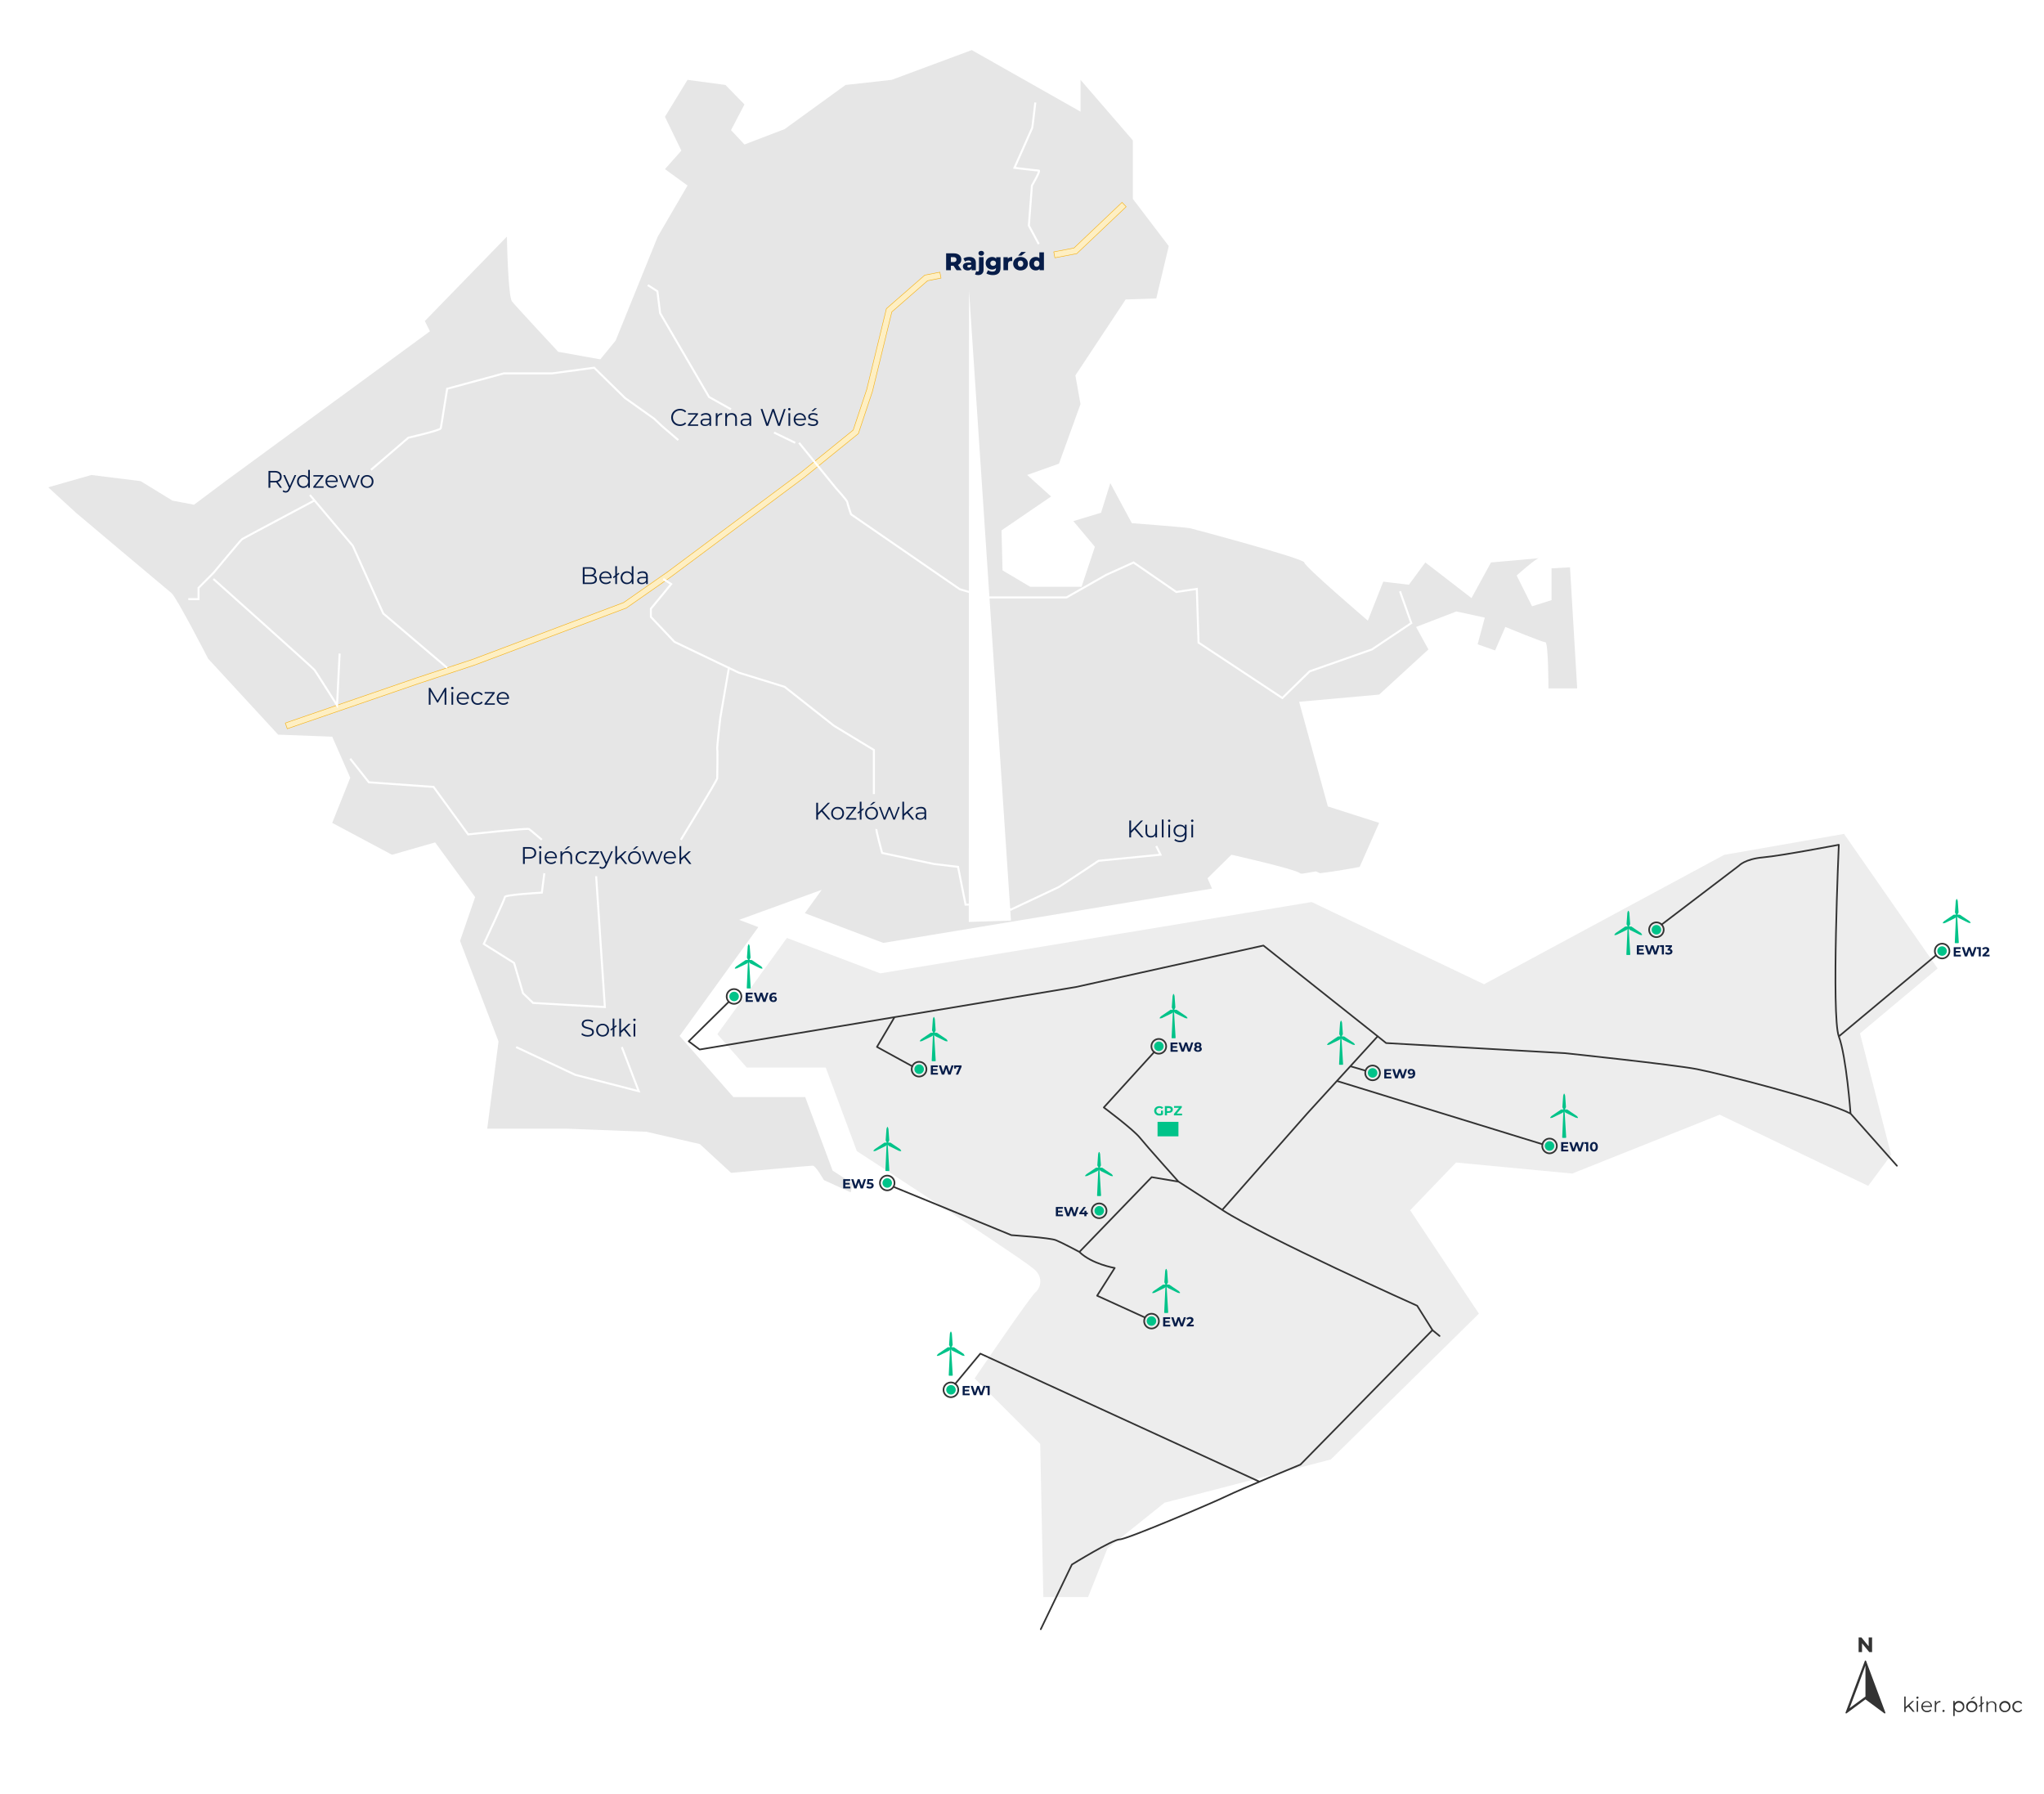 <?xml version="1.0" encoding="UTF-8"?> <svg xmlns="http://www.w3.org/2000/svg" xmlns:xlink="http://www.w3.org/1999/xlink" id="Layer_1" data-name="Layer 1" width="358.84mm" height="314.9mm" viewBox="0 0 1017.19 892.64"><defs><filter id="drop-shadow-6" filterUnits="userSpaceOnUse"><feOffset dx="0" dy="9.09"></feOffset><feGaussianBlur result="blur" stdDeviation="8.28"></feGaussianBlur><feFlood flood-color="#000" flood-opacity=".22"></feFlood><feComposite in2="blur" operator="in"></feComposite><feComposite in="SourceGraphic"></feComposite></filter></defs><g><g><g><path d="m918.74,852.29l9.6-7.1,9.6,7.1-9.6-25.7-4.8,12.8-4.8,12.9Z" style="fill: #333; fill-rule: evenodd; stroke: #333; stroke-linecap: round; stroke-linejoin: round; stroke-width: .65px;"></path><path d="m928.34,828.79v15.4l-7.9,5.8,4-10.6,3.9-10.6Z" style="fill: #fff; fill-rule: evenodd;"></path></g><path d="m931.64,814.79v7.3h-1.4l-3.6-4.4v4.4h-1.7v-7.3h1.4l3.6,4.4v-4.4h1.7Z" style="fill: #333;"></path></g><g><path d="m949.64,849.19l-1.3,1.1v1.6h-.7v-7.7h.7v5.2l3.3-3h.9l-2.3,2.2,2.6,3.2h-.9l-2.3-2.6Z" style="fill: #333;"></path><path d="m953.74,844.69c0-.3.2-.5.5-.5h0c.3,0,.5.2.5.5h0c0,.3-.2.6-.5.6s-.6-.2-.6-.5c.1,0,.1-.1.1-.1h0Zm.1,1.7h.7v5.4h-.7v-5.4Z" style="fill: #333;"></path><path d="m961.44,849.39h-4.6c.1,1.1,1,2,2.1,1.9h.1c.6,0,1.2-.2,1.7-.7l.4.5c-.5.6-1.3.9-2.1.9-1.5.1-2.8-1.1-2.9-2.5v-.2c-.1-1.5,1-2.7,2.5-2.8h.2c1.4,0,2.6,1.1,2.6,2.6q0,.1,0,.3c0-.2,0-.1,0,0Zm-4.6-.6h3.9c-.1-1.1-1-1.9-2.1-1.8-.9.1-1.7.9-1.8,1.8Z" style="fill: #333;"></path><path d="m965.64,846.39v.7h-.2c-1,0-1.8.7-1.9,1.7v3.1h-.7v-5.5h.7v1.1c.5-.7,1.3-1.2,2.1-1.1Z" style="fill: #333;"></path><path d="m966.64,851.39c0-.3.2-.5.5-.6h0c.3,0,.6.2.6.5h0c0,.3-.2.6-.6.6-.3,0-.5-.2-.5-.5h0Z" style="fill: #333;"></path><path d="m977.54,849.19c.1,1.5-1.1,2.7-2.5,2.8h-.2c-.8,0-1.6-.4-2.1-1.1v3h-.7v-7.5h.7v1.1c.5-.7,1.3-1.2,2.1-1.1,1.5,0,2.7,1.1,2.7,2.6v.2Zm-.7,0c-.1-1.1-1-1.9-2.1-1.9s-1.9,1-1.9,2.1c.1,1.1.9,1.9,2,1.9s2-.9,2-2.1h0Z" style="fill: #333;"></path><path d="m978.44,849.19c0-1.5,1.2-2.8,2.8-2.8s2.8,1.2,2.8,2.8c0,1.5-1.2,2.8-2.8,2.8-1.5.1-2.7-1.1-2.8-2.6v-.2Zm4.8,0c-.1-1.1-1-1.9-2.1-1.9s-1.9,1-1.9,2.1c.1,1.1.9,1.9,2,1.9s2-.9,2-2.1h0Zm-1.2-4.9h1l-1.7,1.3h-.7l1.4-1.3Z" style="fill: #333;"></path><path d="m986.34,848.29v3.6h-.7v-3.1l-.7.5-.3-.4,1-.8v-4h.7v3.4l.7-.5.3.4-1,.9Z" style="fill: #333;"></path><path d="m993.44,848.69v3.2h-.7v-3.1c.1-.8-.5-1.6-1.3-1.7h-.3c-1-.1-1.8.7-1.9,1.7v3.2h-.7v-5.4h.7v1c.5-.7,1.3-1.1,2.1-1,1.1-.1,2.1.8,2.2,1.9-.1,0-.1.1-.1.2Z" style="fill: #333;"></path><path d="m994.94,849.19c0-1.5,1.2-2.8,2.8-2.8s2.8,1.2,2.8,2.8c0,1.5-1.2,2.8-2.8,2.8-1.5.1-2.7-1.1-2.8-2.6v-.2Zm4.8,0c-.1-1.1-1-1.9-2.1-1.9s-1.9,1-1.9,2.1c.1,1.1.9,1.9,2,1.9s2-.9,2-2.1h0Z" style="fill: #333;"></path><path d="m1001.44,849.19c-.1-1.5,1.1-2.7,2.6-2.8h.2c.9-.1,1.7.4,2.1,1.1l-.5.4c-.4-.5-1-.8-1.6-.8-1.2.1-2.1,1.1-2,2.3.1,1.1.9,1.9,2,2,.6,0,1.2-.3,1.6-.8l.5.4c-.5.7-1.3,1.1-2.1,1.1-1.5.1-2.7-1.1-2.8-2.6,0-.2,0-.3,0-.3Z" style="fill: #333;"></path></g></g><path d="m111.53,239.91l102.43-75.06-2.55-5.11,40.85-42s.51,29.74,2.55,32.29,22.98,25.02,22.98,25.02l20.94,3.77,7.66-9.39,20.94-51.7,14.81-25.41-11.23-8.17,8.17-9.19-8.17-16.85,11.23-18.38,18.89,2.55,9.44,9.7-6.68,12.77,6.68,7.15,20.01-7.66,30.3-21.96,22.98-2.55,39.83-14.81,54.13,30.64v-15.83l26.04,30.13v29.11l17.87,23.49-6.21,26.04-15.24.51-25.02,37.79,2.55,14.3-10.72,29.62-15.83,5.62,11.91,10.72-24.67,16.85.51,19.91,13.79,8.17h25.53l6.64-19.91-10.72-12.77,13.79-4.18,4.6-14.71,10.72,19.91s27.06,2.04,29.11,2.55,56.68,15.08,56.68,16.99,31.66,28.97,31.66,28.97l7.66-19.4,12.77,1.53,8.17-11.1,22.98,17.74,9.7-17.74s25.53-2.18,24-2.18-11.23,8.68-11.23,8.68l7.66,15.32,9.7-3.06v-15.83l9.19-.51,3.57,60.26h-14.3s0-22.98-1.53-22.98-19.91-7.61-19.91-7.61l-5.11,11.7-8.68-3.06,3.57-13.28-14.13-3.06-20.08,7.71,6.13,11.19-24.51,22.47-39.83,3.57,14.3,52.09,25.53,8.17-9.7,21.91s-27.06,5.24-29.62,3.15c-2.55-2.09-34.19-9.21-34.19-9.21l-11.9,11.72s9.32,20.94,7.79,20.94-12.26,13.28-12.26,13.28l-25.05,4.09-29.08,4.6s-29.11,11.23-30.13,13.28c-1.02,2.04-24.51,16.85-24.51,16.85,0,0-14.75,14.81-13.25,16.34s6.61,7.66,6.61,7.66c0,0-42.38,21.96-41.87,23.49s-10.21,12.26-10.21,12.26l-5.62,23.49-13.38-6.13s-3.98-7.15-5.51-7.15-40.64,3.57-40.64,3.57l-15.53-14.3-26.55-6.13-39.32-1.53h-39.94l5.62-43.4-19.16-50.04,7.52-21.82-19.91-27.2-21.45,6.15-29.76-15.85,8.97-22.47-8.97-20.43-26.92-1.02-34.83-37.79s-15.73-30.64-18.28-32.68c-2.55-2.04-47.49-39.93-47.49-39.93l-13.79-12.67,21.45-6.13,24.51,3.06,15.83,9.7,10.72,2.04,15.02-11.23Z" style="fill: #e6e6e6;"></path><g><path d="m474.5,132.23h-1.3v2.23h-2.37v-8.4h3.84c2.29,0,3.73,1.19,3.73,3.11,0,1.24-.6,2.15-1.64,2.65l1.81,2.64h-2.54l-1.52-2.23Zm.02-4.29h-1.32v2.46h1.32c.98,0,1.48-.46,1.48-1.22s-.49-1.24-1.48-1.24Z" style="fill: #071d49;"></path><path d="m485.63,130.85v3.61h-2.12v-.84c-.32.62-.97.95-1.92.95-1.56,0-2.42-.88-2.42-2,0-1.2.88-1.94,2.89-1.94h1.3c-.04-.66-.48-1.03-1.38-1.03-.62,0-1.32.22-1.76.56l-.77-1.55c.74-.49,1.85-.76,2.87-.76,2.11,0,3.32.94,3.32,3Zm-2.28,1.52v-.56h-.98c-.73,0-1,.26-1,.66s.31.66.85.66c.5,0,.95-.24,1.13-.76Z" style="fill: #071d49;"></path><path d="m485.22,136.56l.58-1.62c.19.12.44.19.71.19.4,0,.67-.26.67-.85v-6.32h2.28v6.33c0,1.58-.97,2.6-2.65,2.6-.6,0-1.19-.11-1.58-.34Zm1.7-10.53c0-.68.55-1.21,1.39-1.21s1.39.49,1.39,1.17c0,.72-.55,1.25-1.39,1.25s-1.39-.53-1.39-1.21Z" style="fill: #071d49;"></path><path d="m497.91,127.96v5.31c0,2.46-1.39,3.62-3.81,3.62-1.25,0-2.43-.29-3.23-.85l.83-1.59c.54.43,1.43.7,2.2.7,1.22,0,1.74-.55,1.74-1.57v-.22c-.44.52-1.1.77-1.93.77-1.73,0-3.19-1.22-3.19-3.14s1.46-3.13,3.19-3.13c.9,0,1.6.29,2.04.9v-.79h2.17Zm-2.25,3.02c0-.79-.6-1.32-1.42-1.32s-1.43.53-1.43,1.32.61,1.33,1.43,1.33,1.42-.54,1.42-1.33Z" style="fill: #071d49;"></path><path d="m503.73,127.86v2.05c-.2-.02-.35-.04-.52-.04-.92,0-1.56.47-1.56,1.61v2.99h-2.28v-6.5h2.17v.78c.47-.59,1.22-.89,2.18-.89Z" style="fill: #071d49;"></path><path d="m504.2,131.2c0-1.96,1.55-3.35,3.67-3.35s3.67,1.39,3.67,3.35-1.52,3.37-3.67,3.37-3.67-1.4-3.67-3.37Zm5.04,0c0-.98-.59-1.54-1.37-1.54s-1.37.55-1.37,1.54.6,1.56,1.37,1.56,1.37-.56,1.37-1.56Zm-.96-5.84h2.28l-2.25,1.82h-1.63l1.61-1.82Z" style="fill: #071d49;"></path><path d="m519.51,125.56v8.9h-2.17v-.65c-.43.52-1.07.76-1.91.76-1.78,0-3.2-1.3-3.2-3.37s1.43-3.35,3.2-3.35c.75,0,1.37.22,1.8.67v-2.96h2.28Zm-2.24,5.64c0-.98-.59-1.54-1.36-1.54s-1.37.55-1.37,1.54.59,1.56,1.37,1.56,1.36-.56,1.36-1.56Z" style="fill: #071d49;"></path></g><g><path d="m408.8,403.89l-1.71,1.74v2.21h-.89v-8.4h.89v5.07l4.93-5.07h1.02l-3.63,3.8,3.89,4.59h-1.05l-3.43-3.95Z" style="fill: #071d49;"></path><path d="m413.62,404.68c0-1.87,1.37-3.2,3.21-3.2s3.2,1.33,3.2,3.2-1.35,3.21-3.2,3.21-3.21-1.34-3.21-3.21Zm5.55,0c0-1.48-1-2.46-2.34-2.46s-2.35.98-2.35,2.46,1.01,2.46,2.35,2.46,2.34-.98,2.34-2.46Z" style="fill: #071d49;"></path><path d="m426.13,407.13v.71h-5.13v-.56l3.97-5.03h-3.9v-.72h4.99v.56l-3.97,5.04h4.04Z" style="fill: #071d49;"></path><path d="m428.72,403.66v4.17h-.85v-3.54l-.82.61-.4-.52,1.21-.91v-4.55h.85v3.91l.84-.64.38.53-1.22.92Z" style="fill: #071d49;"></path><path d="m430.52,404.68c0-1.87,1.37-3.2,3.21-3.2s3.2,1.33,3.2,3.2-1.35,3.21-3.2,3.21-3.21-1.34-3.21-3.21Zm5.55,0c0-1.48-1-2.46-2.34-2.46s-2.35.98-2.35,2.46,1.01,2.46,2.35,2.46,2.34-.98,2.34-2.46Zm-1.49-5.61h1.14l-1.94,1.49h-.84l1.64-1.49Z" style="fill: #071d49;"></path><path d="m447.76,401.53l-2.39,6.31h-.8l-1.99-5.17-1.99,5.17h-.8l-2.38-6.31h.82l1.98,5.36,2.03-5.36h.73l2.02,5.36,2-5.36h.78Z" style="fill: #071d49;"></path><path d="m451.39,404.67l-1.49,1.37v1.8h-.85v-8.9h.85v6.03l3.77-3.44h1.06l-2.7,2.58,2.95,3.73h-1.04l-2.54-3.17Z" style="fill: #071d49;"></path><path d="m460.9,403.93v3.91h-.82v-.98c-.38.65-1.13,1.04-2.17,1.04-1.43,0-2.3-.74-2.3-1.83,0-.97.62-1.79,2.44-1.79h2v-.38c0-1.08-.61-1.67-1.79-1.67-.82,0-1.58.29-2.1.74l-.38-.64c.64-.54,1.57-.85,2.57-.85,1.63,0,2.55.82,2.55,2.45Zm-.85,2.02v-1.03h-1.98c-1.22,0-1.62.48-1.62,1.13,0,.73.59,1.19,1.6,1.19s1.67-.46,2-1.28Z" style="fill: #071d49;"></path></g><g><path d="m564.59,412.74l-1.71,1.74v2.21h-.89v-8.4h.89v5.07l4.93-5.07h1.02l-3.63,3.8,3.89,4.59h-1.05l-3.43-3.95Z" style="fill: #071d49;"></path><path d="m575.8,410.38v6.31h-.82v-1.15c-.44.77-1.26,1.21-2.27,1.21-1.61,0-2.66-.9-2.66-2.71v-3.66h.85v3.57c0,1.34.7,2.03,1.9,2.03,1.32,0,2.15-.85,2.15-2.29v-3.31h.85Z" style="fill: #071d49;"></path><path d="m578.19,407.79h.85v8.9h-.85v-8.9Z" style="fill: #071d49;"></path><path d="m581.23,408.39c0-.32.28-.6.62-.6s.62.26.62.59c0,.35-.26.62-.62.62s-.62-.28-.62-.61Zm.19,1.99h.85v6.31h-.85v-6.31Z" style="fill: #071d49;"></path><path d="m590.49,410.38v5.54c0,2.17-1.07,3.15-3.15,3.15-1.15,0-2.28-.35-2.94-.97l.43-.65c.6.54,1.51.86,2.48.86,1.6,0,2.33-.73,2.33-2.29v-.8c-.53.8-1.43,1.22-2.46,1.22-1.8,0-3.17-1.26-3.17-3.07s1.37-3.05,3.17-3.05c1.06,0,1.97.43,2.5,1.26v-1.21h.82Zm-.83,3c0-1.37-1.01-2.3-2.4-2.3s-2.39.94-2.39,2.3,1,2.32,2.39,2.32,2.4-.95,2.4-2.32Z" style="fill: #071d49;"></path><path d="m592.69,408.39c0-.32.28-.6.62-.6s.62.26.62.59c0,.35-.26.62-.62.62s-.62-.28-.62-.61Zm.19,1.99h.85v6.31h-.85v-6.31Z" style="fill: #071d49;"></path></g><g><path d="m289.31,514.73l.35-.68c.6.59,1.67,1.02,2.77,1.02,1.57,0,2.25-.66,2.25-1.49,0-2.3-5.17-.89-5.17-3.99,0-1.24.96-2.3,3.09-2.3.95,0,1.93.28,2.6.74l-.3.71c-.72-.47-1.56-.7-2.3-.7-1.54,0-2.22.68-2.22,1.52,0,2.3,5.17.91,5.17,3.97,0,1.24-.98,2.29-3.13,2.29-1.26,0-2.49-.44-3.12-1.09Z" style="fill: #071d49;"></path><path d="m296.68,512.6c0-1.87,1.37-3.2,3.21-3.2s3.2,1.33,3.2,3.2-1.35,3.21-3.2,3.21-3.21-1.34-3.21-3.21Zm5.55,0c0-1.48-1-2.46-2.34-2.46s-2.35.98-2.35,2.46,1.01,2.46,2.35,2.46,2.34-.98,2.34-2.46Z" style="fill: #071d49;"></path><path d="m305.75,511.58v4.17h-.85v-3.54l-.82.61-.4-.52,1.21-.91v-4.55h.85v3.91l.84-.64.38.53-1.22.92Z" style="fill: #071d49;"></path><path d="m310.53,512.58l-1.49,1.37v1.8h-.85v-8.9h.85v6.03l3.77-3.44h1.06l-2.7,2.58,2.95,3.73h-1.04l-2.54-3.17Z" style="fill: #071d49;"></path><path d="m315.11,507.45c0-.32.28-.6.62-.6s.62.26.62.59c0,.35-.26.62-.62.62s-.62-.28-.62-.61Zm.19,1.99h.85v6.31h-.85v-6.31Z" style="fill: #071d49;"></path></g><g><path d="m266.84,424.39c0,1.79-1.29,2.87-3.43,2.87h-2.25v2.65h-.89v-8.4h3.14c2.13,0,3.43,1.08,3.43,2.88Zm-.89,0c0-1.34-.89-2.11-2.57-2.11h-2.23v4.2h2.23c1.68,0,2.57-.77,2.57-2.09Z" style="fill: #071d49;"></path><path d="m268.23,421.61c0-.32.28-.6.62-.6s.62.26.62.59c0,.35-.26.62-.62.62s-.62-.28-.62-.61Zm.19,1.99h.85v6.31h-.85v-6.31Z" style="fill: #071d49;"></path><path d="m277.15,427.02h-5.28c.1,1.32,1.1,2.2,2.48,2.2.77,0,1.45-.28,1.93-.83l.48.55c-.56.67-1.44,1.03-2.43,1.03-1.97,0-3.31-1.34-3.31-3.21s1.31-3.2,3.08-3.2,3.06,1.31,3.06,3.2c0,.07-.01.17-.01.26Zm-5.28-.64h4.47c-.11-1.24-1.01-2.1-2.24-2.1s-2.12.86-2.23,2.1Z" style="fill: #071d49;"></path><path d="m284.71,426.25v3.66h-.85v-3.57c0-1.33-.7-2.01-1.89-2.01-1.36,0-2.21.84-2.21,2.28v3.31h-.85v-6.31h.82v1.16c.46-.77,1.31-1.21,2.4-1.21,1.54,0,2.59.89,2.59,2.7Zm-2.85-3.62h-.84l1.64-1.49h1.14l-1.94,1.49Z" style="fill: #071d49;"></path><path d="m286.42,426.76c0-1.88,1.37-3.2,3.25-3.2,1.07,0,1.97.42,2.47,1.25l-.64.43c-.43-.64-1.1-.94-1.83-.94-1.38,0-2.39.98-2.39,2.46s1.01,2.46,2.39,2.46c.73,0,1.4-.29,1.83-.92l.64.43c-.5.82-1.4,1.25-2.47,1.25-1.88,0-3.25-1.33-3.25-3.21Z" style="fill: #071d49;"></path><path d="m298.16,429.2v.71h-5.13v-.56l3.97-5.03h-3.9v-.72h4.99v.56l-3.97,5.04h4.04Z" style="fill: #071d49;"></path><path d="m305.02,423.6l-3.15,7.06c-.53,1.24-1.2,1.63-2.1,1.63-.59,0-1.15-.19-1.54-.58l.4-.63c.31.31.7.48,1.15.48.56,0,.95-.26,1.31-1.06l.28-.61-2.82-6.3h.89l2.38,5.36,2.37-5.36h.84Z" style="fill: #071d49;"></path><path d="m308.57,426.74l-1.49,1.37v1.8h-.85v-8.9h.85v6.03l3.77-3.44h1.06l-2.7,2.58,2.95,3.73h-1.04l-2.54-3.17Z" style="fill: #071d49;"></path><path d="m312.55,426.76c0-1.87,1.37-3.2,3.21-3.2s3.2,1.33,3.2,3.2-1.35,3.21-3.2,3.21-3.21-1.34-3.21-3.21Zm5.55,0c0-1.48-1-2.46-2.34-2.46s-2.35.98-2.35,2.46,1.01,2.46,2.35,2.46,2.34-.98,2.34-2.46Zm-1.49-5.61h1.14l-1.94,1.49h-.84l1.64-1.49Z" style="fill: #071d49;"></path><path d="m329.79,423.6l-2.39,6.31h-.8l-1.99-5.17-1.99,5.17h-.8l-2.38-6.31h.82l1.98,5.36,2.03-5.36h.73l2.02,5.36,2-5.36h.78Z" style="fill: #071d49;"></path><path d="m336.39,427.02h-5.28c.1,1.32,1.1,2.2,2.48,2.2.77,0,1.45-.28,1.93-.83l.48.55c-.56.67-1.44,1.03-2.43,1.03-1.97,0-3.31-1.34-3.31-3.21s1.31-3.2,3.08-3.2,3.06,1.31,3.06,3.2c0,.07-.01.17-.01.26Zm-5.28-.64h4.47c-.11-1.24-1.01-2.1-2.24-2.1s-2.12.86-2.23,2.1Z" style="fill: #071d49;"></path><path d="m340.49,426.74l-1.49,1.37v1.8h-.85v-8.9h.85v6.03l3.77-3.44h1.06l-2.7,2.58,2.95,3.73h-1.04l-2.54-3.17Z" style="fill: #071d49;"></path></g><g><path d="m139.35,242.72l-1.92-2.7c-.22.02-.43.04-.67.04h-2.25v2.66h-.89v-8.39h3.14c2.13,0,3.43,1.08,3.43,2.88,0,1.32-.7,2.24-1.92,2.64l2.05,2.88h-.97Zm-.05-5.52c0-1.34-.89-2.11-2.57-2.11h-2.23v4.21h2.23c1.68,0,2.57-.78,2.57-2.1Z" style="fill: #071d49;"></path><path d="m147.42,236.41l-3.15,7.06c-.53,1.24-1.2,1.63-2.1,1.63-.59,0-1.15-.19-1.54-.58l.4-.63c.31.31.7.48,1.15.48.56,0,.95-.26,1.31-1.06l.28-.61-2.82-6.3h.89l2.38,5.36,2.37-5.36h.84Z" style="fill: #071d49;"></path><path d="m154.2,233.82v8.9h-.82v-1.25c-.52.85-1.39,1.31-2.43,1.31-1.8,0-3.14-1.31-3.14-3.21s1.34-3.2,3.14-3.2c1.01,0,1.87.43,2.4,1.25v-3.79h.85Zm-.84,5.74c0-1.47-1.01-2.46-2.34-2.46s-2.35.98-2.35,2.46,1.01,2.46,2.35,2.46,2.34-.98,2.34-2.46Z" style="fill: #071d49;"></path><path d="m161.03,242.01v.71h-5.13v-.56l3.97-5.03h-3.9v-.72h4.99v.56l-3.97,5.04h4.04Z" style="fill: #071d49;"></path><path d="m168.09,239.83h-5.28c.1,1.32,1.1,2.2,2.48,2.2.77,0,1.45-.28,1.93-.83l.48.55c-.56.67-1.44,1.03-2.43,1.03-1.97,0-3.31-1.34-3.31-3.21s1.31-3.2,3.08-3.2,3.06,1.31,3.06,3.2c0,.07-.01.17-.01.26Zm-5.28-.63h4.47c-.11-1.24-1.01-2.1-2.24-2.1s-2.12.86-2.23,2.1Z" style="fill: #071d49;"></path><path d="m178.99,236.41l-2.39,6.31h-.8l-1.99-5.17-1.99,5.17h-.8l-2.38-6.31h.82l1.98,5.36,2.03-5.36h.73l2.02,5.36,2-5.36h.78Z" style="fill: #071d49;"></path><path d="m179.46,239.57c0-1.87,1.37-3.2,3.21-3.2s3.2,1.33,3.2,3.2-1.35,3.21-3.2,3.21-3.21-1.34-3.21-3.21Zm5.55,0c0-1.47-1-2.46-2.34-2.46s-2.35.98-2.35,2.46,1.01,2.46,2.35,2.46,2.34-.98,2.34-2.46Z" style="fill: #071d49;"></path></g><g><path d="m334.01,207.71c0-2.46,1.87-4.27,4.4-4.27,1.22,0,2.33.41,3.07,1.22l-.56.56c-.68-.7-1.52-1-2.48-1-2.03,0-3.55,1.49-3.55,3.48s1.52,3.48,3.55,3.48c.96,0,1.8-.3,2.48-1.01l.56.56c-.74.82-1.85,1.24-3.08,1.24-2.52,0-4.39-1.81-4.39-4.27Z" style="fill: #071d49;"></path><path d="m347.44,211.2v.71h-5.13v-.56l3.97-5.03h-3.9v-.72h4.99v.56l-3.97,5.04h4.04Z" style="fill: #071d49;"></path><path d="m353.88,208v3.91h-.82v-.98c-.38.65-1.13,1.04-2.17,1.04-1.43,0-2.3-.74-2.3-1.83,0-.97.62-1.79,2.44-1.79h2v-.38c0-1.08-.61-1.67-1.79-1.67-.82,0-1.58.29-2.1.74l-.38-.64c.64-.54,1.57-.85,2.57-.85,1.63,0,2.55.82,2.55,2.45Zm-.85,2.02v-1.03h-1.98c-1.22,0-1.62.48-1.62,1.13,0,.73.59,1.19,1.6,1.19s1.67-.46,2-1.28Z" style="fill: #071d49;"></path><path d="m359.38,205.55v.83c-.07,0-.14-.01-.2-.01-1.32,0-2.12.84-2.12,2.33v3.21h-.85v-6.31h.82v1.24c.4-.84,1.2-1.28,2.36-1.28Z" style="fill: #071d49;"></path><path d="m366.72,208.25v3.66h-.85v-3.57c0-1.33-.7-2.01-1.89-2.01-1.36,0-2.21.84-2.21,2.28v3.31h-.85v-6.31h.82v1.16c.46-.77,1.31-1.21,2.4-1.21,1.54,0,2.59.89,2.59,2.7Z" style="fill: #071d49;"></path><path d="m373.8,208v3.91h-.82v-.98c-.38.65-1.13,1.04-2.17,1.04-1.43,0-2.3-.74-2.3-1.83,0-.97.62-1.79,2.44-1.79h2v-.38c0-1.08-.61-1.67-1.79-1.67-.82,0-1.58.29-2.1.74l-.38-.64c.64-.54,1.57-.85,2.57-.85,1.63,0,2.55.82,2.55,2.45Zm-.85,2.02v-1.03h-1.98c-1.22,0-1.62.48-1.62,1.13,0,.73.59,1.19,1.6,1.19s1.67-.46,2-1.28Z" style="fill: #071d49;"></path><path d="m390.97,203.51l-2.83,8.4h-.94l-2.46-7.16-2.47,7.16h-.92l-2.83-8.4h.91l2.42,7.22,2.51-7.22h.83l2.47,7.26,2.46-7.26h.85Z" style="fill: #071d49;"></path><path d="m392.19,203.61c0-.32.28-.6.62-.6s.62.26.62.59c0,.35-.26.62-.62.62s-.62-.28-.62-.61Zm.19,1.99h.85v6.31h-.85v-6.31Z" style="fill: #071d49;"></path><path d="m401.1,209.02h-5.28c.1,1.32,1.1,2.2,2.48,2.2.77,0,1.45-.28,1.93-.83l.48.55c-.56.67-1.44,1.03-2.43,1.03-1.97,0-3.31-1.34-3.31-3.21s1.31-3.2,3.08-3.2,3.06,1.31,3.06,3.2c0,.07-.01.17-.01.26Zm-5.28-.64h4.47c-.11-1.24-1.01-2.1-2.24-2.1s-2.12.86-2.23,2.1Z" style="fill: #071d49;"></path><path d="m401.98,211.19l.38-.67c.5.4,1.36.71,2.24.71,1.2,0,1.69-.41,1.69-1.03,0-1.64-4.09-.35-4.09-2.84,0-1.03.89-1.8,2.49-1.8.82,0,1.7.23,2.23.59l-.37.68c-.55-.38-1.21-.54-1.86-.54-1.14,0-1.64.44-1.64,1.04,0,1.7,4.09.42,4.09,2.84,0,1.09-.96,1.8-2.6,1.8-1.04,0-2.05-.33-2.57-.78Zm3.47-8.05h1.14l-1.94,1.49h-.84l1.64-1.49Z" style="fill: #071d49;"></path></g><g><path d="m297.03,288.39c0,1.43-1.06,2.24-3.15,2.24h-3.86v-8.4h3.62c1.87,0,2.95.79,2.95,2.16,0,.96-.52,1.59-1.28,1.91,1.08.24,1.73.95,1.73,2.09Zm-6.13-5.42v3.05h2.67c1.34,0,2.12-.52,2.12-1.52s-.78-1.52-2.12-1.52h-2.67Zm5.24,5.35c0-1.09-.8-1.57-2.28-1.57h-2.96v3.15h2.96c1.48,0,2.28-.48,2.28-1.58Z" style="fill: #071d49;"></path><path d="m304.37,287.74h-5.28c.1,1.32,1.1,2.2,2.48,2.2.77,0,1.45-.28,1.93-.83l.48.55c-.56.67-1.44,1.03-2.43,1.03-1.97,0-3.31-1.34-3.31-3.21s1.31-3.2,3.08-3.2,3.06,1.31,3.06,3.2c0,.07-.01.17-.01.26Zm-5.28-.64h4.47c-.11-1.23-1.01-2.1-2.24-2.1s-2.12.86-2.23,2.1Z" style="fill: #071d49;"></path><path d="m307.04,286.46v4.17h-.85v-3.54l-.82.61-.4-.52,1.21-.91v-4.55h.85v3.91l.84-.63.38.53-1.22.92Z" style="fill: #071d49;"></path><path d="m315.23,281.73v8.9h-.82v-1.25c-.52.85-1.39,1.31-2.43,1.31-1.8,0-3.14-1.31-3.14-3.21s1.34-3.2,3.14-3.2c1.01,0,1.87.43,2.4,1.25v-3.79h.85Zm-.84,5.75c0-1.48-1.01-2.46-2.34-2.46s-2.35.98-2.35,2.46,1.01,2.46,2.35,2.46,2.34-.98,2.34-2.46Z" style="fill: #071d49;"></path><path d="m322.37,286.72v3.91h-.82v-.98c-.38.65-1.13,1.04-2.17,1.04-1.43,0-2.3-.74-2.3-1.83,0-.97.62-1.79,2.44-1.79h2v-.38c0-1.08-.61-1.67-1.79-1.67-.82,0-1.58.29-2.1.74l-.38-.64c.64-.54,1.57-.85,2.57-.85,1.63,0,2.55.82,2.55,2.45Zm-.85,2.02v-1.03h-1.98c-1.22,0-1.62.48-1.62,1.13,0,.73.59,1.19,1.6,1.19s1.67-.46,2-1.28Z" style="fill: #071d49;"></path></g><g><path d="m222.11,342.28v8.39h-.85v-6.71l-3.3,5.65h-.42l-3.3-5.61v6.68h-.85v-8.39h.73l3.65,6.22,3.61-6.22h.73Z" style="fill: #071d49;"></path><path d="m224.48,342.38c0-.32.28-.6.62-.6s.62.26.62.59c0,.35-.26.62-.62.62s-.62-.28-.62-.61Zm.19,1.99h.85v6.31h-.85v-6.31Z" style="fill: #071d49;"></path><path d="m233.39,347.78h-5.28c.1,1.32,1.1,2.2,2.48,2.2.77,0,1.45-.28,1.93-.83l.48.55c-.56.67-1.44,1.03-2.43,1.03-1.97,0-3.31-1.34-3.31-3.21s1.31-3.2,3.08-3.2,3.06,1.31,3.06,3.2c0,.07-.01.17-.01.26Zm-5.28-.63h4.47c-.11-1.24-1.01-2.1-2.24-2.1s-2.12.86-2.23,2.1Z" style="fill: #071d49;"></path><path d="m234.51,347.52c0-1.88,1.37-3.2,3.25-3.2,1.07,0,1.97.42,2.47,1.25l-.64.43c-.43-.63-1.1-.94-1.83-.94-1.38,0-2.39.98-2.39,2.46s1.01,2.46,2.39,2.46c.73,0,1.4-.29,1.83-.92l.64.43c-.5.82-1.4,1.25-2.47,1.25-1.88,0-3.25-1.33-3.25-3.21Z" style="fill: #071d49;"></path><path d="m246.25,349.97v.71h-5.13v-.56l3.97-5.03h-3.9v-.72h4.99v.56l-3.97,5.04h4.04Z" style="fill: #071d49;"></path><path d="m253.32,347.78h-5.28c.1,1.32,1.1,2.2,2.48,2.2.77,0,1.45-.28,1.93-.83l.48.55c-.56.67-1.44,1.03-2.43,1.03-1.97,0-3.31-1.34-3.31-3.21s1.31-3.2,3.08-3.2,3.06,1.31,3.06,3.2c0,.07-.01.17-.01.26Zm-5.28-.63h4.47c-.11-1.24-1.01-2.1-2.24-2.1s-2.12.86-2.23,2.1Z" style="fill: #071d49;"></path></g><polygon points="142.96 362.61 141.98 359.77 207.34 337.3 235.19 328.11 310.31 299.85 332.11 284.64 398.42 235.21 424.59 214 431.32 193.8 441.12 153.57 460.22 136.9 467.71 135.43 468.29 138.37 461.59 139.69 443.81 155.2 434.19 194.69 427.16 215.78 400.26 237.57 333.86 287.07 311.71 302.53 311.54 302.6 236.19 330.94 208.3 340.15 142.96 362.61" style="fill: #feefc3; stroke: #f5af0d; stroke-miterlimit: 10; stroke-width: .25px;"></polygon><polygon points="524.96 128.28 524.4 125.33 534.44 123.42 558.37 100.7 560.44 102.87 535.86 126.21 524.96 128.28" style="fill: #feefc3; stroke: #f5af0d; stroke-miterlimit: 10; stroke-width: .25px;"></polygon><path d="m516.94,121.45l-4.94-9.19,1.53-19.91s4.43-7.49,3.4-7.49-12.09-1.36-12.09-1.36c0,0,8.68-19.4,8.85-19.91s1.53-12.6,1.53-12.6" style="fill: none; stroke: #fff; stroke-miterlimit: 10;"></path><polyline points="322.38 141.87 327.15 144.94 328.51 155.83 352.85 197.53 363.78 203.66" style="fill: none; stroke: #fff; stroke-miterlimit: 10;"></polyline><line x1="385.19" y1="215.23" x2="395.74" y2="220.34" style="fill: none; stroke: #fff; stroke-miterlimit: 10;"></line><path d="m397.64,220.34l18.21,22.38s5.79,6.39,5.79,7.07,1.87,6.13,1.87,6.13l54.13,37.28s13.62,4.09,14.81,4.09h38.3l19.74-11.23,13.62-6.16,21.28,14.67,10.21-1.53.85,26.72,41.7,27.57,13.62-13.28,30.98-10.89,19.57-13.11-5.62-15.83" style="fill: none; stroke: #fff; stroke-miterlimit: 10;"></path><polyline points="330.04 288.09 334.01 290.63 323.91 302.89 323.91 306.98 335.66 319.4 367.66 334.72 390.47 341.77 414.98 361.11 434.89 373.19 434.89 395.15" style="fill: none; stroke: #fff; stroke-miterlimit: 10;"></polyline><path d="m436.12,412.51c-.21.68,2.86,11.91,2.86,11.91l25.7,5.48,12.09,1.45,3.74,18.77h18.72l3.74,2.55s22.81-10.72,23.83-11.23,19.91-13.11,19.91-13.11l30.81-3.04-2.12-4.29" style="fill: none; stroke: #fff; stroke-miterlimit: 10;"></path><path d="m362.81,331.89l-4.34,25.22s-1.79,15.06-1.53,15.83-.05,13.28-.02,14.3c.02,1.02-18.1,30.64-18.1,30.64" style="fill: none; stroke: #fff; stroke-miterlimit: 10;"></path><polyline points="309.45 521.02 317.87 542.98 286.21 534.81 256.85 521.02" style="fill: none; stroke: #fff; stroke-miterlimit: 10;"></polyline><path d="m269.65,417.87s-5.65-4.85-6.41-5.36-30.28,2.68-30.28,2.68l-17.21-23.62-32.17-2.3-9.3-11.74" style="fill: none; stroke: #fff; stroke-miterlimit: 10;"></path><path d="m270.89,434.51l-1.25,9.66s-18.41,1.04-18.41,2.18-10.47,23.35-10.47,23.35l15.06,9.45,4.44,15.06,5.01,4.85,35.74,2.04-4.34-65.11" style="fill: none; stroke: #fff; stroke-miterlimit: 10;"></path><polyline points="222.51 332.3 190.72 305.28 175.56 271.57 154.21 246.3" style="fill: none; stroke: #fff; stroke-miterlimit: 10;"></polyline><path d="m156.51,249.02s-35.23,18.73-36,19.24-14.32,16.85-14.32,16.85l-7.38,7.4v5.62h-5.11" style="fill: none; stroke: #fff; stroke-miterlimit: 10;"></path><path d="m106.19,288.09s49.56,44.26,50.32,45.28,11.21,17.56,11.21,17.56l1.3-25.73" style="fill: none; stroke: #fff; stroke-miterlimit: 10;"></path><path d="m184.6,233.82l18.64-16.03s15.83-3.61,16.09-4.66c.26-1.05,3.19-19.68,3.19-19.68l28.22-7.66h24l20.94-2.81,15.35,15.06,14.57,10.36,3.78,3.58,8.17,7" style="fill: none; stroke: #fff; stroke-miterlimit: 10;"></path><g><path d="m388.95,448.76l-41.35,57.19,20.67,23.5h37.54l14.57,39.1s91.95,59.65,89.95,60.06c-1.97.41-34.8,49.09-34.8,49.09l34.84,34.8,1.64,80.45h34.47l10.73-26.98,25.67-20.59,83.15-21.62,79.42-78.2-34.31-51.58,16.29-16.95,56.05,5.32,72.05-28.74,76.48,36.64,17.11-23.09-15.23-59.36,40.24-33.69-53.1-76.31-65.46,11.46-117.25,63.17-84.5-40.29-215.02,35.54-49.87-18.91h0Z" style="fill: #ededed; filter: url(#drop-shadow-6); stroke: #fff; stroke-miterlimit: 10; stroke-width: 14.7px;"></path><path d="m362.46,498.7l-19.73,19.45,5.45,4.09,187.3-31.11,93.26-20.63,56.87,45.16,4.18,3.36,89.04,5.04s53.71,5.65,65.63,7.94c11.91,2.29,64.19,15.64,76.52,22.15l23.01,25.92m-117.09-120l38.44-29.27s2.95-3.36,12.12-4.18c9.21-.82,37.62-6.26,37.62-6.26,0,0-3.77,85.28,0,95.35,3.77,10.03,5.85,38.48,5.85,38.48m42.29-78.65l-48.06,40.12m-461.19,14.9l-17.56-9.62,8.76-14.82m0,84.66l58.14,23.83s19.04,1.27,22.15,2.5c3.15,1.27,11.71,5.85,11.71,5.85l35.95-37.21,13.39,2.25,21.74,14.04,42.25-47.94,35.13-38.48m-111.23,7.86l-25.1,27.59s14.62,10.89,17.97,15.07,19.24,21.9,19.24,21.9m180.96-18.71l-102.15-31.44m14-5.2l-7.33-2.13m-102.19,125.03l-23.83-10.85,8.76-13.8s-11.3-1.88-17.56-7.94m-19.24,187.71l15.48-32.18s20.27-12.53,23.83-12.53,46.71-18.42,52.69-21.33c7.78-3.81,37.21-15.88,37.21-15.88l65.71-66.94-7.61-12.12s-75.25-33.65-96.99-47.65m-132.93,86.55l12.53-15.07,138.87,63.7m-49.99-79.87c0,2.01-1.64,3.68-3.68,3.68s-3.68-1.64-3.68-3.68,1.64-3.68,3.68-3.68,3.68,1.64,3.68,3.68h0Z" style="fill: none; stroke: #333; stroke-linecap: round; stroke-linejoin: round; stroke-width: .82px;"></path><path d="m575.39,657.35c0,1.31-1.06,2.37-2.37,2.37s-2.37-1.06-2.37-2.37,1.06-2.37,2.37-2.37,2.37,1.06,2.37,2.37" style="fill: #00c389;"></path><g><path d="m579.9,659.19h2.5v.86h-3.56v-4.59h3.48v.86h-2.42v2.87h0Zm-.08-1.88h2.21v.82h-2.21v-.82Z" style="fill: #071d49;"></path><path d="m584.36,660.05l-1.51-4.59h1.11l1.31,4.05h-.57l1.35-4.05h.98l1.31,4.05h-.53l1.35-4.05h1.02l-1.51,4.59h-1.11l-1.15-3.56h.29l-1.19,3.56h-1.15Z" style="fill: #071d49;"></path><path d="m590.54,660.05v-.7l1.76-1.68.33-.33c.08-.08.12-.2.12-.29s.04-.16.04-.25c0-.2-.08-.33-.2-.41s-.33-.16-.53-.16-.37.04-.53.12c-.16.08-.29.2-.41.33l-.78-.49c.16-.25.41-.49.74-.61s.7-.25,1.11-.25c.33,0,.66.04.9.16.25.12.45.29.61.45s.2.45.2.74c0,.16,0,.29-.04.45-.04.16-.12.29-.2.45s-.29.33-.49.53l-1.47,1.39-.2-.37h2.58v.86l-3.52.04h0Z" style="fill: #071d49;"></path></g><path d="m586.69,642.49h0l-4.75-3.23s-.08-.04-.12-.04l-1.15-.04.53-1.02s.04-.08.04-.12l-.41-5.65v-.04l-.29-.82c-.04-.08-.12-.12-.2-.12s-.16.04-.2.12l-.29.82v.04l-.41,5.65s0,.08.04.12l.53,1.02-1.15.04s-.08,0-.12.04l-4.71,3.19-.04.04-.53.61c-.04.08-.08.16-.04.25.04.08.12.12.2.12h.04l.82-.16h.04l5.12-2.5s.08-.04.08-.08l.25-.41-.61,12.73c0,.08,0,.12.08.2.04.04.12.08.2.08h1.43c.08,0,.12-.04.2-.08.04-.04.08-.12.08-.2l-.78-12.9.37.57s.04.04.08.08l5.12,2.5h.04l.82.16h.04c.08,0,.12-.04.2-.12.04-.08.04-.16-.04-.25l-.53-.61h0Z" style="fill: #00c389;"></path><path d="m476.89,691.57c0,2.01-1.64,3.68-3.68,3.68s-3.68-1.64-3.68-3.68,1.64-3.68,3.68-3.68,3.68,1.64,3.68,3.68h0Z" style="fill: none; stroke: #333; stroke-linecap: round; stroke-linejoin: round; stroke-width: .82px;"></path><path d="m475.62,691.57c0,1.31-1.06,2.37-2.37,2.37s-2.37-1.06-2.37-2.37,1.06-2.37,2.37-2.37,2.37,1.02,2.37,2.37" style="fill: #00c389;"></path><g><path d="m480.08,693.42h2.5v.86h-3.52v-4.59h3.48v.86h-2.42l-.04,2.87h0Zm-.04-1.92h2.21v.82h-2.21v-.82Z" style="fill: #071d49;"></path><path d="m484.55,694.23l-1.51-4.59h1.11l1.31,4.05h-.53l1.35-4.05h.98l1.31,4.05h-.53l1.35-4.05h1.02l-1.51,4.59h-1.15l-1.15-3.56h.29l-1.19,3.56h-1.15Z" style="fill: #071d49;"></path><path d="m491.47,694.23v-4.18l.45.45h-1.39v-.86h1.97v4.59h-1.02Z" style="fill: #071d49;"></path></g><path d="m479.55,673.68l-.04-.04-4.71-3.19s-.08-.04-.12-.04l-1.15-.04.53-1.02s.04-.08.04-.12l-.41-5.65v-.04l-.29-.82c-.04-.08-.12-.12-.2-.12s-.16.04-.2.12l-.29.82v.04l-.41,5.65s0,.08.04.12l.53,1.02-1.15.04s-.08,0-.12.04l-4.71,3.19-.04.04-.57.66c-.04.08-.08.16-.04.25.04.08.12.12.16.12h.04l.82-.16h.04l5.12-2.5s.08-.04.08-.08l.25-.41-.61,12.73c0,.08,0,.12.08.2.04.04.12.08.2.08h1.43c.08,0,.12-.04.2-.08.04-.04.08-.12.08-.2l-.78-12.9.37.57s.04.04.08.08l5.12,2.5h.04l.82.16h.04c.08,0,.16-.04.16-.12.04-.08.04-.16-.04-.25l-.41-.66h0Z" style="fill: #00c389;"></path><path d="m550.67,602.49c0,2.01-1.64,3.68-3.68,3.68s-3.68-1.64-3.68-3.68,1.64-3.68,3.68-3.68,3.68,1.68,3.68,3.68h0Z" style="fill: none; stroke: #333; stroke-linecap: round; stroke-linejoin: round; stroke-width: .82px;"></path><path d="m549.4,602.49c0,1.31-1.06,2.37-2.37,2.37s-2.37-1.06-2.37-2.37,1.06-2.37,2.37-2.37,2.37,1.06,2.37,2.37" style="fill: #00c389;"></path><g><path d="m526.51,604.33h2.5v.86h-3.56v-4.59h3.48v.86h-2.42v2.87h0Zm-.08-1.88h2.21v.82h-2.21v-.82Z" style="fill: #071d49;"></path><path d="m530.93,605.19l-1.51-4.59h1.11l1.31,4.05h-.53l1.35-4.05h.98l1.31,4.05h-.53l1.35-4.05h1.02l-1.51,4.59h-1.15l-1.15-3.56h.29l-1.19,3.56h-1.15Z" style="fill: #071d49;"></path><path d="m537.11,604.21v-.7l2.17-2.91h1.11l-2.13,2.91-.53-.16h3.6v.86h-4.22Zm2.5.98v-.98l.04-.86v-.86h1.02v2.7h-1.06Z" style="fill: #071d49;"></path></g><path d="m553.33,584.31s-.04-.04,0,0l-4.75-3.23s-.08-.04-.12-.04l-1.15-.04.53-1.02s.04-.08.04-.12l-.41-5.65v-.04l-.29-.82c-.04-.08-.12-.12-.2-.12s-.16.04-.2.12l-.29.82v.04l-.41,5.65s0,.08.04.12l.53,1.02-1.15.04s-.08,0-.12.04l-4.71,3.19-.04.04-.57.61c-.04.08-.08.16-.04.25.04.08.12.12.2.12h.04l.82-.16h.04l5.12-2.5s.08-.04.08-.08l.25-.41-.61,12.73c0,.08,0,.12.08.2.04.04.12.08.2.08h1.43c.08,0,.12-.04.2-.08.04-.04.08-.12.08-.2l-.78-12.9.37.57s.04.04.08.08l5.12,2.5h.04l.82.16h.04c.08,0,.12-.04.16-.12.04-.08.04-.16-.04-.25l-.45-.61h0Z" style="fill: #00c389;"></path><path d="m445.16,588.65c0,2.01-1.64,3.68-3.64,3.68s-3.64-1.64-3.64-3.68,1.64-3.68,3.64-3.68,3.64,1.68,3.64,3.68h0Z" style="fill: none; stroke: #333; stroke-linecap: round; stroke-linejoin: round; stroke-width: .82px;"></path><path d="m443.89,588.65c0,1.31-1.06,2.37-2.37,2.37s-2.37-1.06-2.37-2.37,1.06-2.37,2.37-2.37,2.37,1.06,2.37,2.37" style="fill: #00c389;"></path><g><path d="m420.68,590.49h2.5v.86h-3.56v-4.59h3.48v.86h-2.42v2.87h0Zm-.08-1.88h2.21v.82h-2.21v-.82Z" style="fill: #071d49;"></path><path d="m425.1,591.35l-1.51-4.59h1.11l1.31,4.05h-.53l1.35-4.05h.98l1.31,4.05h-.53l1.35-4.05h1.02l-1.51,4.59h-1.15l-1.15-3.56h.29l-1.19,3.56h-1.15Z" style="fill: #071d49;"></path><path d="m432.88,591.43c-.33,0-.66-.04-.94-.12s-.57-.2-.82-.37l.41-.82c.16.12.37.2.61.29s.45.12.7.12.49-.04.61-.16.25-.25.25-.45c0-.12-.04-.2-.08-.33-.04-.08-.16-.16-.33-.2-.16-.04-.37-.08-.66-.08h-1.19l.25-2.58h2.78v.86h-2.42l.53-.49-.16,1.84-.53-.49h.98c.45,0,.82.08,1.11.2s.49.29.61.49.2.45.2.74-.08.53-.2.74-.33.41-.61.57-.66.25-1.11.25h0Z" style="fill: #071d49;"></path></g><path d="m447.99,571.86l-.04-.04-4.71-3.19s-.08-.04-.12-.04l-1.15-.04.53-1.02s.04-.08.04-.12l-.41-5.65v-.04l-.29-.82c-.04-.08-.12-.16-.2-.16s-.16.04-.2.16l-.29.82v.04l-.41,5.65s0,.08.04.12l.53,1.02-1.15.04s-.08,0-.12.04l-4.71,3.19-.04.04-.57.61c-.04.08-.08.16-.04.25.04.08.12.12.16.12h.04l.82-.16h.04l5.12-2.5s.08-.04.08-.08l.25-.41-.57,12.73c0,.08.04.12.08.2.04.04.12.08.16.08h1.47c.08,0,.12-.04.16-.08.04-.04.08-.12.08-.2l-.78-12.9.37.57s.04.04.08.08l5.12,2.5h.04l.82.16h.04c.08,0,.16-.04.2-.12s.04-.16-.04-.25l-.45-.61h0Z" style="fill: #00c389;"></path><path d="m580.35,520.65c0,2.01-1.64,3.68-3.68,3.68s-3.68-1.64-3.68-3.68,1.64-3.68,3.68-3.68,3.68,1.64,3.68,3.68h0Z" style="fill: none; stroke: #333; stroke-linecap: round; stroke-linejoin: round; stroke-width: .82px;"></path><path d="m579.08,520.65c0,1.31-1.06,2.37-2.37,2.37s-2.37-1.06-2.37-2.37,1.06-2.37,2.37-2.37,2.37,1.02,2.37,2.37" style="fill: #00c389;"></path><g><path d="m583.58,522.49h2.5v.86h-3.56v-4.59h3.48v.86h-2.42v2.87h0Zm-.08-1.92h2.21v.82h-2.21v-.82Z" style="fill: #071d49;"></path><path d="m588,523.31l-1.51-4.59h1.11l1.31,4.05h-.53l1.35-4.05h.98l1.31,4.05h-.53l1.35-4.05h1.02l-1.51,4.59h-1.15l-1.15-3.56h.29l-1.19,3.56h-1.15Z" style="fill: #071d49;"></path><path d="m596.15,523.39c-.37,0-.74-.04-1.02-.16s-.49-.29-.7-.49c-.16-.2-.25-.45-.25-.74s.08-.53.25-.74.37-.37.66-.45.61-.16,1.02-.16.74.04,1.02.16.53.25.7.45.25.45.25.74-.08.53-.25.74c-.16.2-.41.37-.7.49-.29.12-.61.16-.98.16h0Zm0-2.21c-.37,0-.66-.04-.94-.16-.29-.08-.49-.25-.61-.41-.16-.2-.2-.41-.2-.66,0-.29.08-.49.2-.7s.37-.33.61-.45.57-.16.9-.16.66.04.94.16.49.25.61.45.2.41.2.7-.08.49-.2.66-.37.33-.61.41-.57.16-.9.16h0Zm0,1.43c.29,0,.49-.04.61-.16.16-.12.25-.29.25-.49s-.08-.37-.25-.49c-.16-.12-.37-.16-.61-.16s-.49.04-.61.16-.25.29-.25.49.08.37.25.49c.12.12.33.16.61.16Zm0-2.05c.2,0,.41-.04.53-.16.12-.08.2-.25.2-.41,0-.2-.08-.33-.2-.41s-.33-.16-.53-.16-.37.04-.49.16-.2.25-.2.41.08.33.2.41.25.16.49.16h0Z" style="fill: #071d49;"></path></g><path d="m590.38,505.75s-.04,0,0,0l-4.75-3.23s-.08-.04-.12-.04l-1.15-.04.53-1.02s.04-.08.04-.12l-.41-5.69v-.04l-.29-.82c-.04-.08-.12-.16-.2-.16s-.16.04-.2.16l-.29.82v.04l-.41,5.69s0,.08.04.12l.53,1.02-1.15.04s-.08,0-.12.04l-4.71,3.19-.04.04-.53.66c-.04.08-.08.16-.04.25.04.08.12.12.2.12h.04l.82-.16h.04l5.12-2.5s.08-.04.08-.08l.25-.41-.61,12.73c0,.08,0,.12.08.2.04.04.12.08.2.08h1.43c.08,0,.12-.04.2-.08.04-.04.08-.12.08-.2l-.78-12.9.37.57s.04.04.08.08l5.12,2.5h.04l.82.16h.04c.08,0,.12-.04.2-.12.04-.08.04-.16-.04-.25l-.53-.66h0Z" style="fill: #00c389;"></path><path d="m461.05,532.03c0,2.01-1.64,3.68-3.68,3.68s-3.68-1.64-3.68-3.68,1.64-3.68,3.68-3.68,3.68,1.68,3.68,3.68h0Z" style="fill: none; stroke: #333; stroke-linecap: round; stroke-linejoin: round; stroke-width: .82px;"></path><path d="m459.78,532.03c0,1.31-1.06,2.37-2.37,2.37s-2.37-1.06-2.37-2.37,1.06-2.37,2.37-2.37,2.37,1.06,2.37,2.37" style="fill: #00c389;"></path><g><path d="m464.28,533.87h2.5v.86h-3.56v-4.59h3.48v.86h-2.42v2.87h0Zm-.08-1.88h2.21v.82h-2.21v-.82Z" style="fill: #071d49;"></path><path d="m468.7,534.73l-1.51-4.59h1.11l1.31,4.05h-.53l1.35-4.05h.98l1.31,4.05h-.53l1.35-4.05h1.02l-1.51,4.59h-1.15l-1.15-3.56h.29l-1.19,3.56h-1.15Z" style="fill: #071d49;"></path><path d="m475.66,534.73l1.84-4.18.29.45h-2.46l.45-.49v1.23h-.94v-1.6h3.68v.7l-1.72,3.89h-1.15Z" style="fill: #071d49;"></path></g><path d="m471.08,517.17l-.04-.04-4.71-3.19s-.08-.04-.12-.04l-1.15-.04.53-1.02s.04-.08.04-.12l-.41-5.65v-.04l-.29-.82c-.04-.08-.12-.16-.2-.16s-.16.04-.2.16l-.29.82v.04l-.41,5.65s0,.08.04.12l.53,1.02-1.15.04s-.08,0-.12.04l-4.71,3.19-.04.04-.57.66c-.04.08-.08.16-.04.25s.12.12.16.12h.04l.82-.16h.04l5.12-2.5s.08-.04.08-.08l.25-.41-.61,12.73c0,.08,0,.12.08.2.04.04.12.08.2.08h1.43c.08,0,.12-.04.2-.08.04-.04.08-.12.08-.2l-.78-12.9.37.57s.04.04.08.08l5.12,2.5h.04l.82.16h.04c.08,0,.16-.04.2-.12.04-.08.04-.16-.04-.25l-.45-.66h0Z" style="fill: #00c389;"></path><path d="m368.97,495.84c0,2.01-1.64,3.68-3.68,3.68s-3.68-1.64-3.68-3.68,1.64-3.68,3.68-3.68,3.68,1.68,3.68,3.68h0Z" style="fill: none; stroke: #333; stroke-linecap: round; stroke-linejoin: round; stroke-width: .82px;"></path><path d="m367.7,495.84c0,1.31-1.06,2.37-2.37,2.37s-2.37-1.06-2.37-2.37,1.06-2.37,2.37-2.37,2.37,1.06,2.37,2.37" style="fill: #00c389;"></path><g><path d="m372.17,497.68h2.5v.86h-3.56v-4.59h3.48v.86h-2.42v2.87h0Zm-.08-1.88h2.21v.82h-2.21v-.82Z" style="fill: #071d49;"></path><path d="m376.63,498.54l-1.51-4.59h1.11l1.31,4.05h-.53l1.35-4.05h.98l1.31,4.05h-.53l1.35-4.05h.98l-1.51,4.59h-1.15l-1.15-3.56h.29l-1.19,3.56h-1.11Z" style="fill: #071d49;"></path><path d="m384.9,498.62c-.41,0-.78-.08-1.11-.25-.33-.16-.53-.41-.7-.78s-.25-.74-.25-1.23c0-.53.08-.98.29-1.35s.49-.66.82-.82c.37-.2.74-.29,1.23-.29.25,0,.49.04.7.08s.41.12.57.25l-.41.78c-.12-.08-.25-.16-.41-.16s-.29-.04-.45-.04c-.41,0-.7.12-.94.37-.25.25-.33.61-.33,1.06v.25c0,.08,0,.2.04.29l-.29-.29c.08-.16.2-.33.33-.41s.29-.2.45-.25.37-.08.61-.08c.29,0,.57.04.78.16.25.12.41.29.57.49.12.2.2.45.2.74,0,.33-.08.57-.25.82s-.37.41-.61.53c-.25.04-.53.12-.86.12h0Zm-.04-.82c.16,0,.29-.04.41-.08s.2-.12.29-.25c.08-.12.08-.2.08-.37,0-.2-.08-.37-.2-.49s-.33-.2-.57-.2c-.16,0-.29.04-.41.08s-.2.12-.29.25c-.08.08-.08.2-.08.37s.04.25.08.37c.08.08.16.2.29.25s.2.08.41.08h0Z" style="fill: #071d49;"></path></g><path d="m378.96,480.98s0-.04,0,0l-4.75-3.23s-.08-.04-.12-.04l-1.15-.04.53-1.02s.04-.08.04-.12l-.41-5.65v-.04l-.29-.82c-.04-.08-.12-.16-.2-.16s-.16.04-.2.16l-.29.82v.04l-.41,5.65s0,.08.04.12l.53,1.02-1.15.04s-.08,0-.12.04l-4.71,3.19-.04.04-.53.66c-.04.08-.08.16-.04.25.04.08.12.12.16.12h.04l.82-.16h.04l5.12-2.5s.08-.04.08-.08l.25-.41-.57,12.73c0,.08.04.12.08.2.04.04.12.08.16.08h1.47c.08,0,.12-.04.16-.08s.08-.12.08-.2l-.78-12.9.37.57.08.08,5.12,2.5h.04l.82.16h.04c.08,0,.12-.04.16-.12.04-.08.04-.16-.04-.25l-.45-.66h0Z" style="fill: #00c389;"></path><path d="m686.75,533.87c0,2.01-1.64,3.68-3.68,3.68s-3.68-1.64-3.68-3.68,1.64-3.68,3.68-3.68,3.68,1.68,3.68,3.68h0Z" style="fill: none; stroke: #333; stroke-linecap: round; stroke-linejoin: round; stroke-width: .82px;"></path><path d="m685.44,533.87c0,1.31-1.06,2.37-2.37,2.37s-2.37-1.06-2.37-2.37,1.06-2.37,2.37-2.37,2.37,1.06,2.37,2.37" style="fill: #00c389;"></path><g><path d="m689.94,535.75h2.5v.86h-3.56v-4.59h3.48v.86h-2.42v2.87h0Zm-.08-1.92h2.21v.82h-2.21v-.82Z" style="fill: #071d49;"></path><path d="m694.37,536.57l-1.51-4.59h1.11l1.31,4.05h-.53l1.35-4.05h.98l1.31,4.05h-.53l1.35-4.05h1.02l-1.51,4.59h-1.15l-1.15-3.56h.29l-1.19,3.56h-1.15Z" style="fill: #071d49;"></path><path d="m702.23,531.91c.41,0,.78.08,1.11.25s.53.41.7.78c.16.33.25.74.25,1.23,0,.53-.08.98-.29,1.35s-.49.66-.82.82c-.33.2-.74.29-1.23.29-.25,0-.49-.04-.7-.08s-.41-.12-.57-.25l.41-.78c.12.08.25.16.41.16.12.04.29.04.45.04.41,0,.7-.12.94-.37s.37-.61.37-1.06v-.25c0-.08,0-.2-.04-.29l.29.29c-.08.16-.16.33-.33.41s-.29.2-.49.25-.37.08-.61.08c-.29,0-.57-.04-.78-.16-.25-.12-.41-.29-.57-.49-.12-.2-.2-.45-.2-.74,0-.33.08-.57.25-.82s.37-.41.61-.53.53-.12.86-.12h0Zm.08.82c-.16,0-.29.04-.41.08s-.2.12-.29.25-.08.2-.08.37c0,.2.08.37.2.49.12.12.33.2.57.2.16,0,.29-.04.41-.08s.2-.12.29-.25.08-.2.08-.37-.04-.25-.08-.37c-.08-.08-.16-.2-.29-.25s-.25-.08-.41-.08h0Z" style="fill: #071d49;"></path></g><path d="m673.73,519.01h0l-4.75-3.23s-.08-.04-.12-.04l-1.15-.04.53-1.02s.04-.08.04-.12l-.41-5.65v-.04l-.29-.82c-.04-.08-.12-.16-.2-.16s-.16.04-.2.16l-.29.82v.04l-.41,5.65s0,.08.04.12l.53,1.02-1.15.04s-.08,0-.12.04l-4.71,3.19-.04.04-.53.61c-.04.08-.08.16-.04.25.04.08.12.12.2.12h.04l.82-.16h.04l5.12-2.5s.08-.04.08-.08l.25-.41-.61,12.73c0,.08,0,.12.08.2.04.04.12.08.2.08h1.43c.08,0,.12-.04.2-.08.04-.04.08-.12.08-.2l-.78-12.9.37.57s.04.04.08.08l5.12,2.5h.04l.82.16h.04c.08,0,.12-.04.16-.12.04-.08.04-.16-.04-.25l-.49-.61h0Z" style="fill: #00c389;"></path><path d="m774.77,570.23c0,2.01-1.64,3.68-3.64,3.68s-3.64-1.64-3.64-3.68,1.64-3.68,3.64-3.68,3.64,1.68,3.64,3.68h0Z" style="fill: none; stroke: #333; stroke-linecap: round; stroke-linejoin: round; stroke-width: .82px;"></path><path d="m773.5,570.23c0,1.31-1.06,2.37-2.37,2.37s-2.37-1.06-2.37-2.37,1.06-2.37,2.37-2.37,2.37,1.06,2.37,2.37" style="fill: #00c389;"></path><g><path d="m777.97,572.07h2.5v.86h-3.56v-4.59h3.48v.86h-2.42v2.87h0Zm-.04-1.88h2.21v.82h-2.21v-.82Z" style="fill: #071d49;"></path><path d="m782.43,572.93l-1.51-4.59h1.11l1.31,4.05h-.53l1.35-4.05h.98l1.31,4.05h-.53l1.35-4.05h1.02l-1.51,4.59h-1.15l-1.15-3.56h.29l-1.19,3.56h-1.15Z" style="fill: #071d49;"></path><path d="m789.35,572.93v-4.18l.45.45h-1.39v-.86h1.97v4.59h-1.02Z" style="fill: #071d49;"></path><path d="m793.2,573.01c-.37,0-.7-.08-1.02-.29-.29-.2-.53-.45-.7-.82-.16-.37-.25-.78-.25-1.27s.08-.94.25-1.27c.16-.37.41-.61.7-.82s.66-.29,1.02-.29.74.08,1.02.29.53.45.7.82c.16.37.25.78.25,1.27s-.08.94-.25,1.27c-.16.37-.41.61-.7.82-.33.2-.66.29-1.02.29Zm0-.9c.16,0,.33-.04.45-.16.12-.08.25-.25.33-.49.08-.2.12-.49.12-.86s-.04-.61-.12-.86c-.08-.2-.16-.37-.33-.49-.12-.08-.29-.16-.45-.16s-.33.04-.45.16-.25.25-.33.49c-.08.2-.12.49-.12.86s.04.61.12.86c.08.2.16.37.33.49.12.12.25.16.45.16Z" style="fill: #071d49;"></path></g><path d="m784.76,555.36s0-.04,0,0l-4.75-3.23s-.08-.04-.12-.04l-1.15-.04.53-1.02s.04-.08.04-.12l-.41-5.69v-.04l-.29-.82c-.04-.08-.12-.16-.2-.16s-.16.04-.2.16l-.29.82v.04l-.41,5.69s0,.08.04.12l.53,1.02-1.15.04s-.08,0-.12.04l-4.71,3.19-.04.04-.53.61c-.08.08-.08.16-.04.25s.12.12.16.12h.04l.82-.16h.04l5.12-2.5s.08-.04.08-.08l.25-.41-.57,12.73c0,.08,0,.12.08.2s.12.08.16.08h1.47c.08,0,.12-.04.2-.08.04-.04.08-.12.08-.2l-.78-12.9.37.57.08.08,5.12,2.5h.04l.82.16h.04c.08,0,.12-.04.16-.12.04-.08.04-.16-.04-.25l-.49-.61h0Z" style="fill: #00c389;"></path><path d="m827.95,462.64c0,2.01-1.64,3.68-3.64,3.68s-3.64-1.64-3.64-3.68,1.64-3.68,3.64-3.68,3.64,1.64,3.64,3.68h0Z" style="fill: none; stroke: #333; stroke-linecap: round; stroke-linejoin: round; stroke-width: .82px;"></path><path d="m826.68,462.64c0,1.31-1.06,2.37-2.37,2.37s-2.37-1.06-2.37-2.37,1.06-2.37,2.37-2.37,2.37,1.06,2.37,2.37" style="fill: #00c389;"></path><g><path d="m815.63,474.1h2.5v.86h-3.56v-4.59h3.48v.86h-2.42v2.87h0Zm-.08-1.88h2.21v.82h-2.21v-.82Z" style="fill: #071d49;"></path><path d="m820.05,474.96l-1.51-4.59h1.11l1.31,4.05h-.53l1.35-4.05h.98l1.31,4.05h-.53l1.35-4.05h1.02l-1.51,4.59h-1.15l-1.15-3.56h.29l-1.19,3.56h-1.15Z" style="fill: #071d49;"></path><path d="m827.01,474.96v-4.22l.45.45h-1.39v-.86h1.97v4.59l-1.02.04h0Z" style="fill: #071d49;"></path><path d="m830.37,475.04c-.33,0-.66-.04-.94-.12-.33-.08-.57-.2-.78-.37l.41-.82c.16.12.37.25.61.29.25.08.45.12.7.12.29,0,.49-.04.61-.16.16-.12.25-.25.25-.45s-.08-.33-.2-.41-.37-.16-.66-.16h-.49v-.7l1.27-1.43.12.37h-2.42v-.86h3.19v.7l-1.27,1.43-.53-.33h.33c.57,0,.98.12,1.27.37s.45.57.45.98c0,.25-.08.49-.2.74s-.33.41-.61.53-.66.29-1.11.29h0Z" style="fill: #071d49;"></path></g><path d="m816.69,464.31s0-.04,0,0l-4.75-3.23s-.08-.04-.12-.04l-1.15-.04.53-1.02s.04-.08.04-.12l-.41-5.69v-.04l-.29-.78c-.04-.08-.12-.16-.2-.16s-.16.04-.2.16l-.29.78v.04l-.41,5.69s0,.08.04.12l.53,1.02-1.15.04s-.08,0-.12.04l-4.71,3.19-.04.04-.53.66c-.04.08-.08.16-.04.25s.12.12.16.12h.04l.82-.16h.04l5.12-2.5s.08-.04.08-.08l.25-.41-.57,12.73c0,.08.04.12.08.2.04.04.12.08.16.08h1.47c.08,0,.12-.04.16-.08s.08-.12.08-.2l-.78-12.9.37.57.08.08,5.12,2.5h.04l.82.16h.04c.08,0,.12-.04.16-.12.04-.08.04-.16-.04-.25l-.45-.66h0Z" style="fill: #00c389;"></path><path d="m970.14,473.24c0,2.01-1.64,3.68-3.64,3.68s-3.64-1.64-3.64-3.68,1.64-3.68,3.64-3.68,3.64,1.64,3.64,3.68h0Z" style="fill: none; stroke: #333; stroke-linecap: round; stroke-linejoin: round; stroke-width: .82px;"></path><path d="m968.83,473.24c0,1.31-1.06,2.37-2.37,2.37s-2.37-1.06-2.37-2.37,1.06-2.37,2.37-2.37,2.37,1.06,2.37,2.37" style="fill: #00c389;"></path><g><path d="m973.33,475.08h2.5v.86h-3.56v-4.59h3.48v.86h-2.42v2.87h0Zm-.08-1.88h2.21v.82h-2.21v-.82Z" style="fill: #071d49;"></path><path d="m977.79,475.9l-1.51-4.59h1.11l1.31,4.05h-.53l1.35-4.05h.98l1.31,4.05h-.53l1.35-4.05h1.02l-1.51,4.59h-1.15l-1.15-3.56h.29l-1.19,3.56h-1.15Z" style="fill: #071d49;"></path><path d="m984.71,475.9v-4.18l.45.45h-1.39v-.86h1.97v4.59h-1.02Z" style="fill: #071d49;"></path><path d="m986.56,475.9v-.66l1.76-1.68c.12-.12.25-.25.33-.33.08-.08.12-.2.12-.29.04-.08.04-.16.04-.25,0-.2-.08-.33-.2-.41s-.33-.16-.53-.16-.37.04-.53.12-.29.2-.41.37l-.78-.49c.16-.25.41-.45.74-.61s.7-.25,1.11-.25c.33,0,.66.04.9.16s.45.25.61.45.2.45.2.74c0,.16-.04.29-.04.45s-.12.29-.2.45-.29.33-.49.53l-1.47,1.39-.2-.37h2.58v.86l-3.52-.04h0Z" style="fill: #071d49;"></path></g><path d="m980.13,458.38s-.04-.04,0,0l-4.75-3.19s-.08-.04-.12-.04l-1.15-.04.53-.98s.04-.08.04-.12l-.41-5.69v-.04l-.29-.78c-.04-.08-.12-.16-.2-.16s-.16.04-.2.16l-.29.78v.04l-.41,5.69s0,.08.04.12l.53.98-1.15.04s-.08,0-.12.04l-4.71,3.19-.04.04-.53.66c-.08.08-.08.16-.04.25s.12.12.16.12h.04l.82-.16h.04l5.12-2.5s.08-.04.08-.08l.25-.41-.57,12.73c0,.08,0,.12.08.2s.12.08.16.08h1.47c.08,0,.12-.04.2-.08.04-.04.08-.12.08-.2l-.78-13.02.37.57.08.08,5.12,2.5h.04l.82.16h.04c.08,0,.12-.04.16-.12.04-.08.04-.16-.04-.25l-.49-.57h0Z" style="fill: #00c389;"></path><rect x="576.05" y="558.23" width="10.4" height="7.21" style="fill: #00c389;"></rect><g><path d="m576.87,555.08c-.37,0-.7-.04-.98-.16s-.57-.29-.78-.49-.41-.45-.53-.74c-.12-.29-.2-.61-.2-.94s.08-.66.2-.94c.12-.29.29-.53.53-.74.2-.2.49-.37.82-.49s.66-.16,1.02-.16c.41,0,.78.08,1.11.2s.61.33.82.57l-.7.61c-.16-.16-.33-.29-.53-.41s-.41-.12-.66-.12-.41.04-.61.12-.33.16-.49.29c-.12.12-.25.29-.33.45s-.12.37-.12.61.04.41.12.57.16.33.33.45c.12.12.29.25.49.29.16.08.37.12.61.12s.41-.04.61-.08.41-.2.57-.33l.61.78c-.25.2-.53.33-.86.45s-.74.12-1.06.08h0Zm.9-.7v-1.72h.98v1.84l-.98-.12h0Z" style="fill: #00c389;"></path><path d="m579.69,555v-4.59h1.97c.41,0,.78.08,1.06.2.29.12.53.33.7.57s.25.53.25.9-.08.61-.25.9c-.16.25-.41.45-.7.57s-.66.2-1.06.2h-1.39l.49-.49v1.76l-1.06-.04h0Zm1.06-1.6l-.49-.49h1.35c.33,0,.57-.08.74-.2.16-.12.25-.33.25-.57s-.08-.45-.25-.57c-.16-.12-.41-.2-.74-.2h-1.35l.49-.49v2.54h0Z" style="fill: #00c389;"></path><path d="m584.2,555v-.7l2.82-3.44.12.37h-2.87v-.86h3.85v.7l-2.82,3.44-.12-.37h3.07v.86h-4.05Z" style="fill: #00c389;"></path></g><line x1="716.39" y1="664.76" x2="712.83" y2="661.85" style="fill: none; stroke: #333; stroke-linecap: round; stroke-linejoin: round; stroke-width: .82px;"></line></g><g><line x1="492.61" y1="458.41" x2="482.23" y2="144.51" style="fill: #ededed;"></line><polygon points="482.11 458.76 482.23 144.51 503.1 458.07 482.11 458.76 482.11 458.76" style="fill: #fff;"></polygon></g></svg> 